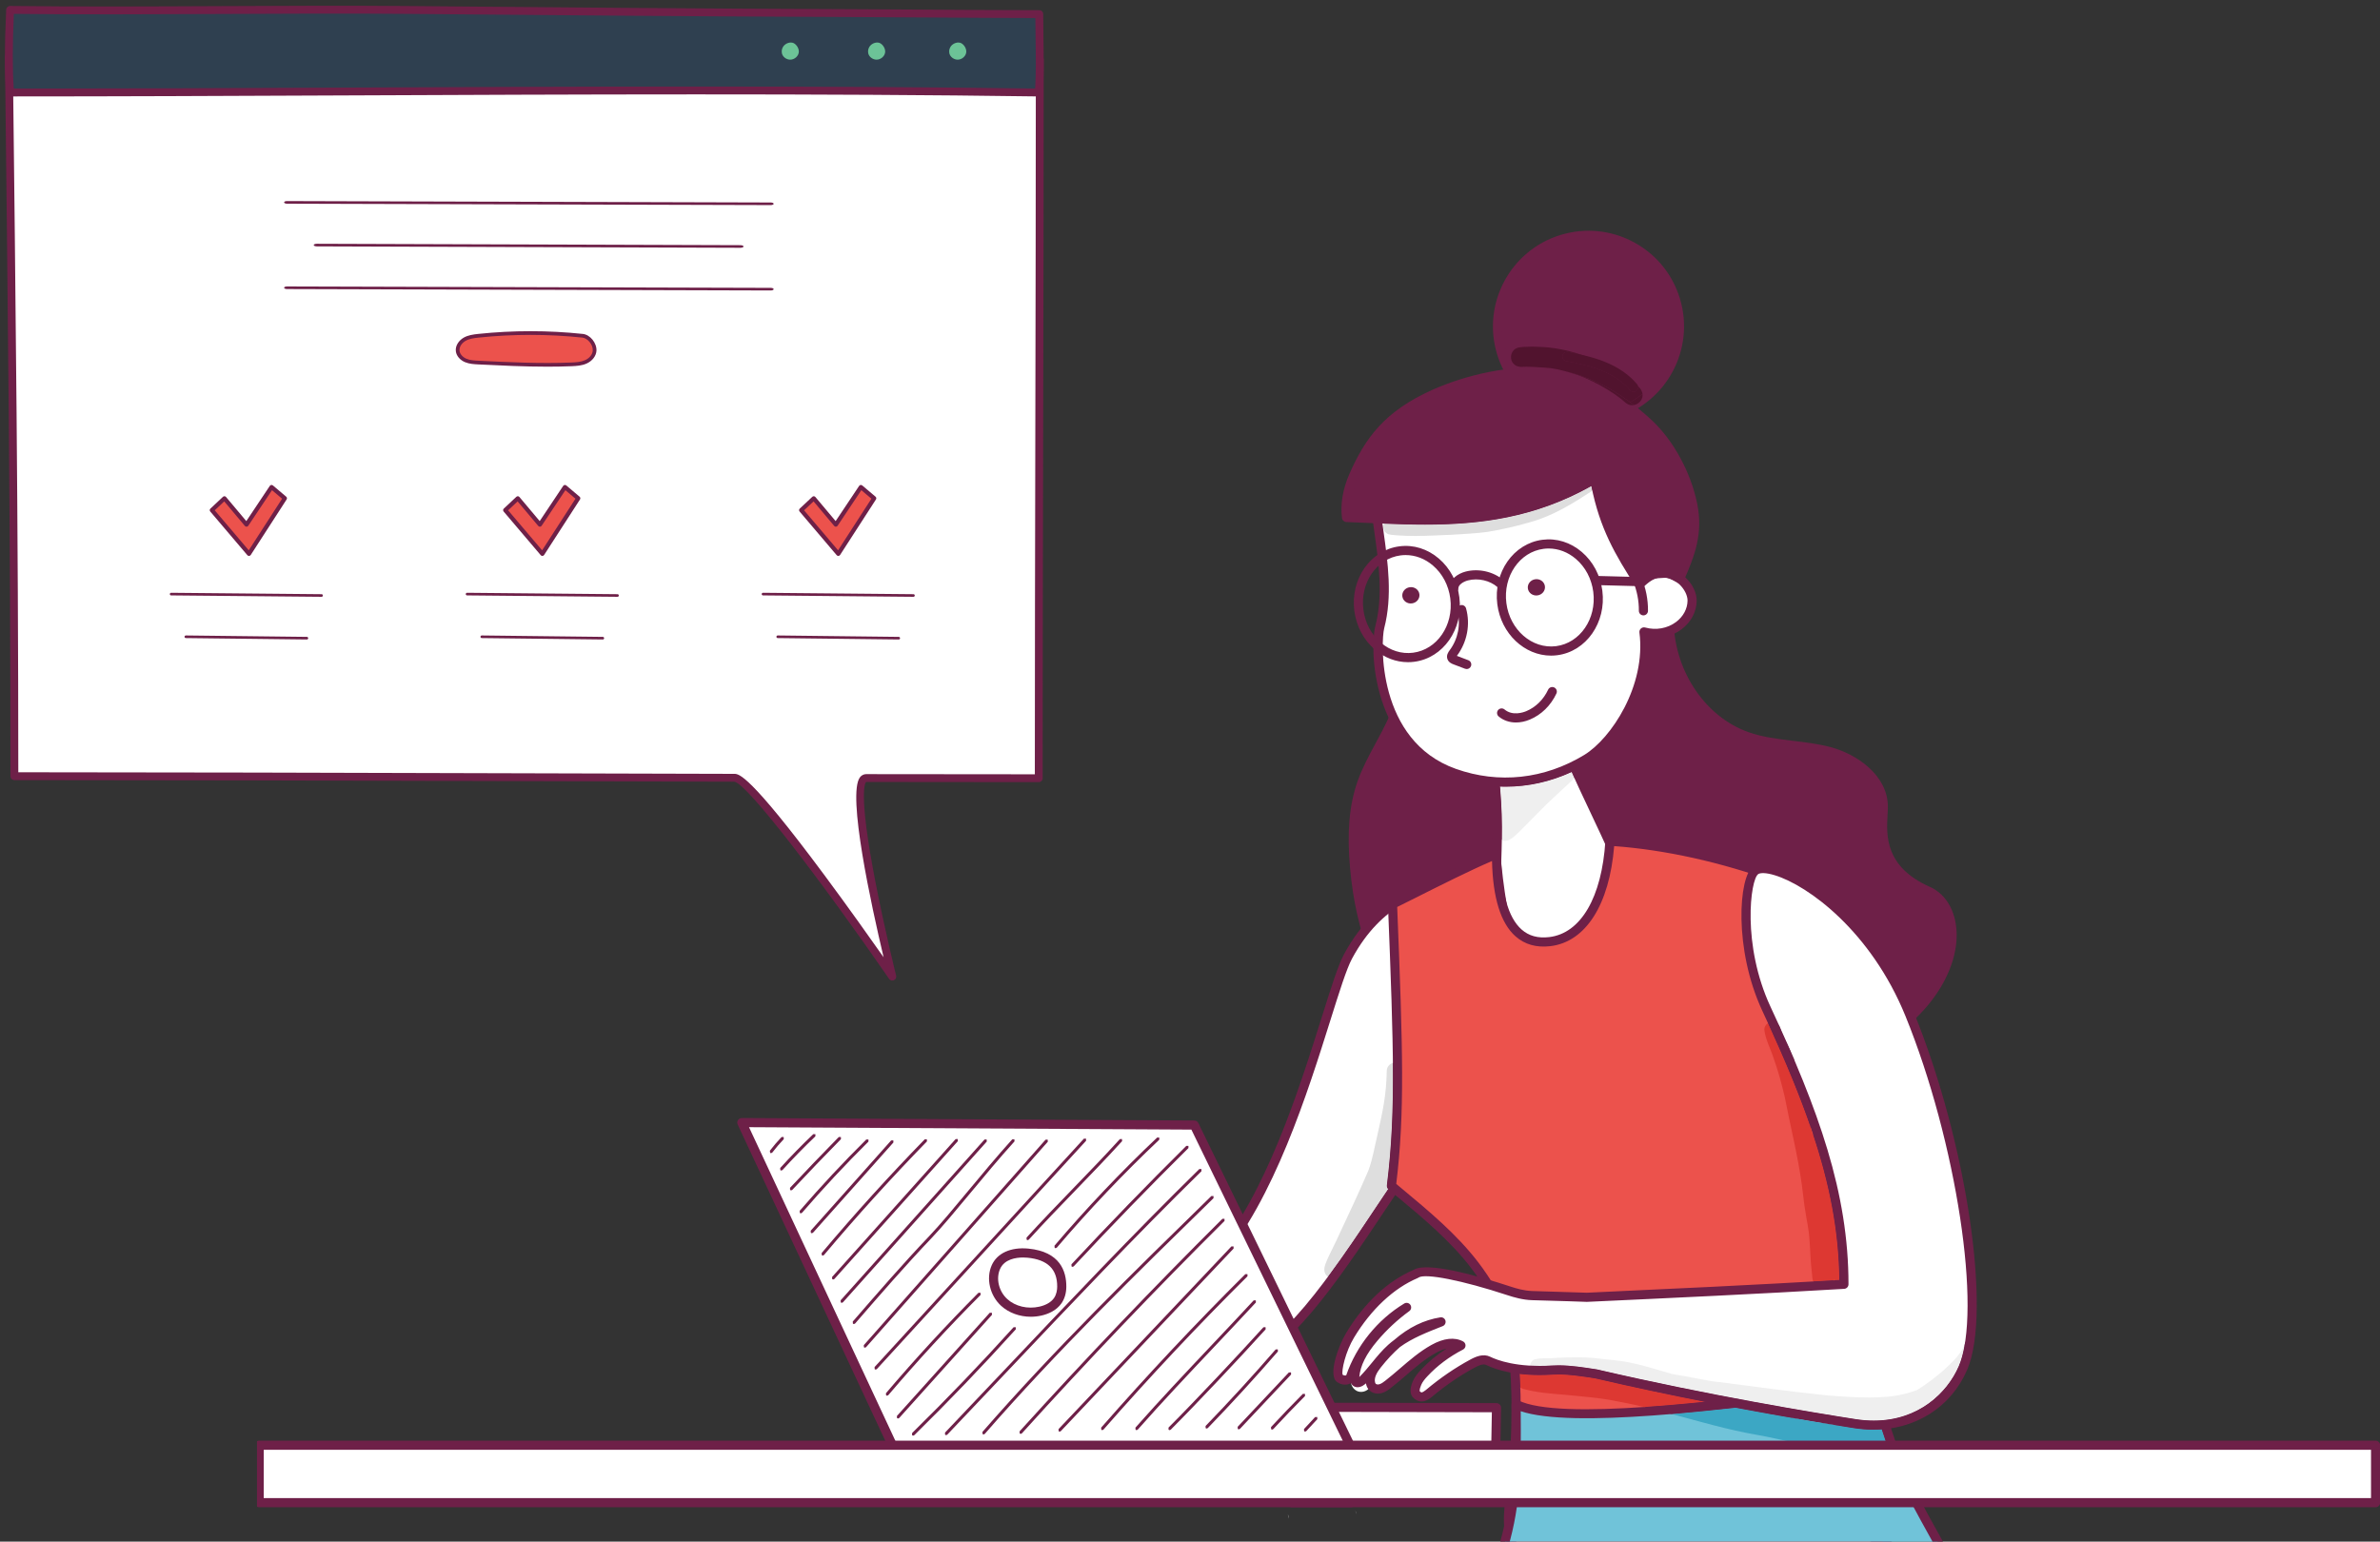 <svg width="602" height="390" viewBox="0 0 602 390" fill="none" xmlns="http://www.w3.org/2000/svg">
<rect x="0" y="0" width="602" height="390" fill="#333333" stroke="none"/>
<g clip-path="url(#clip0_137_72)">
<path d="M422.199 156.052C421.906 168.937 429.787 182.095 441.949 186.338C448.572 188.649 455.833 188.323 462.617 190.094C469.404 191.868 476.32 196.98 476.364 203.999C476.395 208.662 473.751 219.236 487.7 225.431C499.208 230.543 496.459 258.191 460.824 269.814C449.905 273.378 456.941 264.416 445.593 262.668C434.383 260.944 424.218 254.601 416.485 246.299C408.753 237.999 403.281 227.825 399.02 217.31C394.109 205.199 390.677 191.825 393.712 179.114C396.747 166.407 407.943 154.924 422.199 156.052Z" fill="#6E2048"/>
<path d="M420.272 157.13C407.187 157.13 397.477 168.317 394.834 179.384C392.32 189.916 393.989 201.828 400.09 216.875C404.98 228.941 410.621 238.309 417.331 245.512C425.491 254.272 435.59 259.96 445.769 261.526C451.757 262.45 453.199 265.32 454.253 267.418C455.236 269.38 455.687 270.277 460.464 268.717C483.374 261.242 492.088 247.206 492.588 237.456C492.853 232.276 490.802 228.074 487.233 226.488C474.298 220.744 474.843 211.115 475.134 205.942C475.176 205.197 475.214 204.553 475.209 204.006C475.169 197.52 468.502 192.826 462.326 191.212C459.396 190.449 456.288 190.073 453.283 189.711C449.396 189.244 445.377 188.76 441.569 187.43C429.686 183.284 421.192 170.664 421.04 157.142C420.781 157.135 420.526 157.13 420.272 157.13ZM456.76 271.785C454.133 271.785 453.14 270.355 452.187 268.457C451.224 266.537 450.229 264.552 445.417 263.812C434.728 262.165 424.153 256.227 415.64 247.088C408.736 239.676 402.947 230.078 397.949 217.742C391.658 202.23 389.956 189.869 392.588 178.846C395.576 166.334 406.994 153.691 422.291 154.898C422.901 154.948 423.369 155.464 423.354 156.078C423.059 169.041 431.038 181.308 442.33 185.248C445.9 186.493 449.621 186.941 453.558 187.416C456.64 187.787 459.828 188.172 462.911 188.976C469.913 190.806 477.47 196.287 477.522 203.992C477.524 204.612 477.484 205.322 477.442 206.071C477.144 211.331 476.695 219.278 488.17 224.376C492.635 226.359 495.21 231.417 494.896 237.574C494.358 248.056 485.205 263.077 461.18 270.914C459.321 271.522 457.887 271.785 456.76 271.785Z" fill="#6E2048"/>
<path d="M352.534 126.614C356.288 144.926 359.915 164.633 352.421 181.757C349.984 187.322 346.444 192.387 344.442 198.124C342.064 204.943 341.989 212.355 342.639 219.549C343.869 233.143 347.951 247.093 357.504 256.837C367.058 266.582 383.043 270.829 394.83 263.956C405.173 257.923 409.894 244.962 409.243 233.002C408.593 221.04 403.492 209.813 398.111 199.113C385.179 173.408 370.108 148.781 352.534 126.614Z" fill="#6E2048"/>
<path d="M354.626 131.169C358.288 149.895 360.234 166.785 353.478 182.22C352.438 184.599 351.189 186.906 349.982 189.136C348.35 192.15 346.663 195.265 345.534 198.504C343.564 204.154 343.01 210.807 343.792 219.443C345.231 235.347 350.121 247.654 358.33 256.027C368.241 266.14 383.683 269.119 394.247 262.957C403.356 257.646 408.788 245.911 408.091 233.063C407.441 221.125 402.295 210.001 397.078 199.634C384.24 174.108 369.969 151.097 354.626 131.169ZM381.815 268.45C372.941 268.45 363.553 264.658 356.68 257.648C348.088 248.885 342.977 236.101 341.491 219.652C340.676 210.676 341.268 203.715 343.353 197.743C344.545 194.325 346.275 191.128 347.949 188.034C349.135 185.847 350.36 183.585 351.362 181.292C358.417 165.174 355.553 147.099 351.402 126.846C351.294 126.32 351.56 125.792 352.046 125.566C352.529 125.338 353.107 125.477 353.438 125.895C370.023 146.812 385.399 171.272 399.142 198.594C404.468 209.179 409.722 220.554 410.396 232.939C411.143 246.642 405.26 259.21 395.412 264.954C391.364 267.315 386.667 268.45 381.815 268.45Z" fill="#6E2048"/>
<path d="M378.561 218.313C378.897 208.552 378.852 204.544 377.735 193.399C381.671 191.428 385.923 190.056 390.27 189.354C392.224 189.037 394.426 188.915 395.93 190.096C396.872 190.836 397.367 191.964 397.83 193.049C401.006 200.501 405.537 209.334 408.713 216.788C408.832 217.068 408.628 217.023 408.384 216.978C408.131 216.931 407.832 216.884 407.814 217.202C407.757 218.097 411.732 227.157 411.093 227.825C404.403 234.821 384.291 275.537 378.561 218.313Z" fill="white"/>
<path d="M379.718 218.275C381.958 240.546 386.275 246.249 389.505 247.107C394.675 248.479 401.494 238.92 406.004 232.591C407.548 230.425 408.898 228.529 409.985 227.32C409.816 226.279 408.675 223.223 408.037 221.519C406.91 218.498 406.626 217.674 406.661 217.129C406.687 216.718 406.865 216.358 407.163 216.112C405.677 212.708 403.926 209.005 402.227 205.413C400.327 201.398 398.365 197.25 396.766 193.503C396.383 192.601 395.947 191.579 395.217 191.006C394.019 190.066 392.043 190.237 390.456 190.493C386.465 191.139 382.603 192.347 378.965 194.085C379.998 204.56 380.052 208.603 379.718 218.275ZM390.533 249.552C389.991 249.552 389.451 249.484 388.911 249.343C383.101 247.798 379.34 237.684 377.413 218.428L377.408 218.273C377.746 208.425 377.685 204.483 376.587 193.515C376.54 193.038 376.791 192.582 377.218 192.366C381.275 190.334 385.604 188.936 390.087 188.212C392.139 187.879 394.74 187.691 396.642 189.185C397.839 190.127 398.423 191.497 398.893 192.594C400.473 196.301 402.426 200.431 404.316 204.422C406.213 208.437 408.178 212.585 409.774 216.332C410.072 217.035 409.774 217.523 409.631 217.7L409.225 218.033C409.476 218.771 409.865 219.809 410.201 220.709C412.471 226.784 412.697 227.82 411.927 228.623C410.91 229.688 409.509 231.656 407.884 233.933C403.128 240.607 396.754 249.552 390.533 249.552Z" fill="#6E2048"/>
<path d="M348.322 131.108C349.52 140.147 351.344 149.631 349.008 158.631C347.733 163.541 347.853 188.494 367.861 195.598C378.378 199.333 390.461 198.563 401.309 191.98C408.668 187.514 417.603 173.638 415.826 159.864C421.915 161.556 427.935 157.445 428.005 151.964C428.045 148.804 424.566 144.846 420.887 145.027C418.04 145.168 417.702 145.196 415.535 146.85C414.056 140.389 413.157 133.812 413.279 126.376C406.356 118.748 395.262 114.851 384.165 113.188C380.495 112.636 376.73 112.298 373.004 112.763C362.351 114.095 347.092 121.824 348.322 131.108Z" fill="white"/>
<path d="M376.69 113.7C375.521 113.7 374.333 113.761 373.148 113.909C365.973 114.807 355.952 118.868 351.506 124.631C349.876 126.743 349.191 128.871 349.466 130.957C349.611 132.052 349.766 133.154 349.921 134.26C351.06 142.386 352.236 150.792 350.125 158.922C349.261 162.249 348.172 187.378 368.248 194.508C379.096 198.363 390.625 197.113 400.71 190.991C407.52 186.859 416.413 173.448 414.678 160.012C414.629 159.627 414.776 159.244 415.068 158.991C415.361 158.735 415.76 158.645 416.133 158.749C418.854 159.505 421.774 158.981 423.948 157.348C425.765 155.984 426.824 154.017 426.85 151.948C426.866 150.67 426.08 149.075 424.845 147.884C423.659 146.739 422.23 146.124 420.943 146.18C418.185 146.317 418.133 146.319 416.237 147.771C415.922 148.008 415.511 148.071 415.143 147.938C414.772 147.804 414.497 147.491 414.408 147.108C412.776 139.978 412.044 133.518 412.117 126.823C404.663 118.875 392.74 115.643 383.993 114.33C381.901 114.017 379.354 113.7 376.69 113.7ZM380.829 199.019C376.357 199.021 371.863 198.248 367.476 196.688C347.191 189.486 346.31 164.427 347.89 158.342C349.883 150.656 348.74 142.485 347.632 134.58C347.477 133.469 347.322 132.362 347.177 131.261C346.815 128.542 347.658 125.836 349.677 123.219C354.503 116.961 365.225 112.57 372.861 111.616C377.03 111.095 381.183 111.572 384.336 112.044C393.576 113.43 406.245 116.907 414.133 125.601C414.33 125.817 414.436 126.102 414.434 126.398C414.333 132.534 414.924 138.456 416.288 144.9C417.64 144.057 418.521 143.986 420.831 143.873C422.765 143.777 424.808 144.635 426.451 146.22C428.172 147.881 429.186 150.035 429.16 151.978C429.125 154.769 427.73 157.4 425.336 159.197C423.021 160.936 420.049 161.68 417.131 161.305C418.171 175.318 409.159 188.567 401.91 192.967C395.294 196.984 388.087 199.019 380.829 199.019Z" fill="#6E2048"/>
<path d="M391.717 138.761C391.287 138.761 390.857 138.79 390.428 138.846C384.366 139.628 380.148 145.788 381.024 152.575C381.899 159.362 387.536 164.243 393.604 163.466C399.663 162.681 403.882 156.521 403.006 149.735C402.579 146.424 401.02 143.467 398.618 141.409C396.6 139.678 394.189 138.761 391.717 138.761ZM392.325 165.859C385.625 165.859 379.697 160.344 378.732 152.871C377.692 144.82 382.808 137.498 390.132 136.553C393.705 136.09 397.25 137.192 400.121 139.652C402.959 142.086 404.797 145.56 405.297 149.439C406.337 157.489 401.224 164.812 393.9 165.756C393.372 165.827 392.846 165.859 392.325 165.859Z" fill="#6E2048"/>
<path d="M355.55 140.42C355.121 140.42 354.691 140.448 354.262 140.502C348.2 141.287 343.982 147.447 344.857 154.233C345.285 157.543 346.843 160.501 349.245 162.559C351.614 164.589 354.522 165.5 357.438 165.124C363.497 164.34 367.715 158.18 366.84 151.393C366.412 148.083 364.856 145.128 362.452 143.068C360.433 141.336 358.022 140.42 355.55 140.42ZM356.14 167.518C353.121 167.518 350.186 166.409 347.742 164.316C344.904 161.882 343.066 158.408 342.566 154.529C341.529 146.479 346.641 139.156 353.966 138.212C357.534 137.744 361.083 138.851 363.955 141.313C366.793 143.744 368.631 147.219 369.131 151.097C370.171 159.148 365.058 166.47 357.734 167.415C357.201 167.485 356.668 167.518 356.14 167.518Z" fill="#6E2048"/>
<path d="M423.817 75.876C420.119 63.705 407.267 56.838 395.104 60.535C382.944 64.233 376.08 77.095 379.775 89.266C383.472 101.435 396.325 108.304 408.487 104.606C420.648 100.909 427.512 88.045 423.817 75.876Z" fill="#6E2048"/>
<path d="M401.823 60.686C399.689 60.686 397.541 61.003 395.44 61.639C383.909 65.147 377.378 77.388 380.88 88.93C382.578 94.519 386.35 99.116 391.501 101.867C396.651 104.621 402.565 105.198 408.152 103.5C419.683 99.993 426.214 87.751 422.711 76.212C421.014 70.62 417.242 66.025 412.091 63.275C408.877 61.557 405.365 60.686 401.823 60.686ZM401.764 106.768C397.846 106.768 393.966 105.805 390.411 103.906C384.716 100.864 380.547 95.783 378.669 89.602C374.796 76.841 382.017 63.305 394.768 59.429C400.947 57.55 407.485 58.191 413.18 61.235C418.875 64.278 423.045 69.357 424.92 75.537C428.796 88.298 421.575 101.834 408.823 105.713C406.499 106.418 404.126 106.768 401.764 106.768Z" fill="#6E2048"/>
<path d="M414.727 147.787C408.873 138.714 405.288 132.181 403.358 121.14C381.77 133.906 361.267 131.711 340.587 130.908C340.148 127.391 340.883 123.776 342.343 120.445C345.921 112.279 350.383 105.208 362.863 99.64C371.61 95.738 383.383 93.149 392.855 94.519C402.264 95.881 410.359 100.972 416.948 107.085C422.19 111.948 426.625 119.918 428.188 127.795C429.528 134.54 427.878 139.516 424.862 146.385C423.162 145.468 421.566 144.543 419.598 144.921C417.631 145.299 416.366 146.295 414.727 147.787Z" fill="#6E2048"/>
<path d="M403.358 119.984L403.842 120.09C404.187 120.25 404.431 120.567 404.497 120.94C406.377 131.702 410.025 138.296 414.971 146.032C416.253 144.956 417.547 144.136 419.38 143.786C421.279 143.42 422.836 144.026 424.298 144.775C427.11 138.2 428.211 133.84 427.056 128.021C425.58 120.586 421.303 112.702 416.162 107.933C408.642 100.958 400.745 96.83 392.688 95.663C382.629 94.211 370.929 97.31 363.335 100.697C350.627 106.363 346.519 113.789 343.399 120.907C342.078 123.926 341.477 126.978 341.646 129.794C343.069 129.851 344.493 129.917 345.916 129.978C365.149 130.84 383.317 131.65 402.771 120.146L403.358 119.984ZM414.727 148.943L414.577 148.933C414.239 148.891 413.941 148.701 413.755 148.414C408.548 140.345 404.647 133.699 402.522 122.958C382.981 133.948 364.095 133.104 345.813 132.287C344.057 132.209 342.301 132.132 340.543 132.064C339.977 132.043 339.512 131.613 339.442 131.051C339.003 127.558 339.641 123.731 341.284 119.979C345.313 110.787 350.247 104.003 362.393 98.585C370.281 95.066 382.472 91.85 393.019 93.377C401.548 94.61 409.863 98.938 417.732 106.237C423.291 111.393 427.733 119.568 429.322 127.57C430.782 134.93 428.74 140.427 425.918 146.85C425.786 147.146 425.54 147.374 425.235 147.479C424.93 147.58 424.596 147.554 424.312 147.402L424.103 147.289C422.598 146.474 421.298 145.774 419.817 146.056C418.223 146.363 417.197 147.101 415.504 148.642C415.291 148.837 415.011 148.943 414.727 148.943Z" fill="#6E2048"/>
<path d="M383.456 182.776C381.812 182.776 380.289 182.264 379.082 181.259C378.591 180.85 378.526 180.119 378.934 179.631C379.343 179.14 380.07 179.074 380.561 179.483C382.58 181.167 385.282 180.234 386.061 179.908C388.453 178.909 390.416 176.978 391.59 174.469C391.86 173.891 392.548 173.64 393.125 173.913C393.703 174.183 393.954 174.871 393.681 175.449C392.264 178.479 389.874 180.822 386.951 182.041C385.773 182.534 384.585 182.776 383.456 182.776Z" fill="#6E2048"/>
<path d="M390.773 148.302C390.627 147.169 389.543 146.378 388.353 146.533C387.16 146.685 386.312 147.728 386.458 148.858C386.604 149.991 387.688 150.782 388.881 150.627C390.071 150.475 390.921 149.432 390.773 148.302Z" fill="#6E2048"/>
<path d="M359.025 150.322C358.879 149.19 357.795 148.398 356.602 148.553C355.412 148.706 354.562 149.749 354.71 150.879C354.856 152.009 355.94 152.803 357.13 152.648C358.323 152.495 359.17 151.452 359.025 150.322Z" fill="#6E2048"/>
<path d="M370.993 169.259L370.582 169.184L367.643 168.066C367.258 167.92 366.452 167.615 366.131 166.778C365.741 165.763 366.382 164.904 366.689 164.49C368.828 161.615 369.544 157.889 368.598 154.527C368.427 153.912 368.783 153.273 369.399 153.101C370.014 152.93 370.65 153.287 370.824 153.9C371.96 157.95 371.108 162.423 368.542 165.871L368.504 165.921L371.403 167.023C372 167.25 372.298 167.918 372.072 168.514C371.896 168.975 371.457 169.259 370.993 169.259Z" fill="#6E2048"/>
<path d="M367.722 150.033C367.093 150.033 366.579 149.528 366.567 148.896C366.53 146.666 368.638 145.128 370.744 144.59C374.049 143.746 377.805 144.611 380.31 146.798C380.791 147.216 380.843 147.947 380.423 148.428C380.005 148.91 379.275 148.962 378.793 148.541C376.843 146.84 373.906 146.171 371.314 146.829C370.122 147.134 368.861 147.949 368.877 148.858C368.889 149.497 368.38 150.021 367.744 150.033H367.722Z" fill="#6E2048"/>
<path d="M413.748 148.269H413.718L403.647 148.008C403.008 147.992 402.506 147.461 402.522 146.822C402.539 146.185 403.105 145.661 403.708 145.696L413.777 145.96C414.415 145.974 414.92 146.505 414.903 147.144C414.887 147.771 414.373 148.269 413.748 148.269Z" fill="#6E2048"/>
<path d="M413.192 99.086C412.861 99.086 412.535 98.945 412.305 98.672C410.572 96.6 408.135 94.921 405.062 93.678C402.201 92.52 399.095 91.867 396.168 91.329C395.538 91.213 395.123 90.612 395.238 89.985C395.353 89.358 395.956 88.939 396.581 89.055C399.63 89.614 402.875 90.3 405.929 91.533C409.356 92.921 412.098 94.824 414.077 97.188C414.485 97.678 414.422 98.407 413.931 98.818C413.715 98.999 413.453 99.086 413.192 99.086Z" fill="#51132E"/>
<path d="M415.69 155.678H415.678C415.039 155.671 414.528 155.147 414.535 154.511C414.563 151.962 414.051 149.375 413.058 147.031C412.809 146.441 413.084 145.765 413.671 145.516C414.258 145.267 414.936 145.539 415.185 146.129C416.302 148.765 416.875 151.671 416.845 154.534C416.838 155.168 416.323 155.678 415.69 155.678Z" fill="#6E2048"/>
<path d="M412.328 101.741C406.992 97.803 401.483 95.177 395.867 93.906C393.055 93.126 391.874 93.051 388.71 92.877C387.872 92.816 387.031 92.778 386.188 92.778C385.97 92.778 385.749 92.781 385.531 92.785C385.327 92.804 385.118 92.818 384.909 92.818C384.202 92.818 383.498 92.675 382.972 92.153C381.784 91.101 381.986 89.062 383.331 88.23C383.96 87.817 384.726 87.836 385.447 87.758C386.123 87.716 386.799 87.692 387.477 87.692C387.963 87.692 388.451 87.704 388.937 87.732C392.703 87.81 396.405 88.536 399.959 89.734C398.82 89.478 397.689 89.257 396.581 89.055C396.51 89.043 396.44 89.036 396.372 89.036C395.827 89.036 395.339 89.428 395.238 89.985C395.123 90.612 395.539 91.214 396.168 91.329C399.095 91.867 402.201 92.52 405.062 93.678C408.135 94.921 410.572 96.6 412.305 98.672C412.535 98.945 412.861 99.086 413.192 99.086C413.453 99.086 413.716 98.999 413.932 98.818C414.267 98.536 414.403 98.106 414.324 97.707C414.694 98.034 415.019 98.4 415.211 98.856C415.342 99.124 415.422 99.389 415.457 99.647C414.488 100.427 413.441 101.13 412.328 101.741Z" fill="#51132E"/>
<path d="M413.298 102.474C412.976 102.224 412.652 101.98 412.328 101.741C413.441 101.13 414.488 100.427 415.457 99.647C415.65 101.031 414.575 102.227 413.298 102.474Z" fill="#51132E"/>
<path d="M412.816 102.52C412.229 102.52 411.631 102.314 411.112 101.83C408.004 98.98 401.736 95.531 397.492 94.376C396.888 94.195 396.353 94.04 395.867 93.906C401.482 95.177 406.992 97.803 412.328 101.74C412.652 101.98 412.976 102.224 413.298 102.473C413.14 102.506 412.978 102.52 412.816 102.52Z" fill="#51132E"/>
<path d="M413.192 99.086C412.861 99.086 412.535 98.945 412.305 98.672C410.572 96.6 408.135 94.921 405.062 93.678C402.201 92.52 399.095 91.867 396.168 91.329C395.538 91.213 395.123 90.612 395.238 89.985C395.339 89.428 395.827 89.036 396.372 89.036C396.44 89.036 396.51 89.043 396.581 89.055C397.689 89.257 398.82 89.477 399.959 89.733C402.877 90.718 405.692 92.019 408.361 93.546C409.912 94.462 411.359 95.548 412.84 96.574C413.309 96.948 413.856 97.296 414.323 97.707C414.403 98.106 414.267 98.536 413.931 98.818C413.715 98.999 413.453 99.086 413.192 99.086Z" fill="#51132E"/>
<path d="M357.966 135.583C356.663 135.583 355.363 135.55 354.06 135.473C353.339 135.447 352.621 135.365 351.905 135.29C351.484 135.224 351.031 135.172 350.708 134.878C349.912 134.39 349.693 133.29 350.085 132.473C353.522 132.614 356.978 132.722 360.457 132.722C374.138 132.722 388.153 131.04 402.522 122.959C402.602 123.36 402.684 123.757 402.769 124.147C397.82 127.382 392.735 130.554 386.979 132.113C383.446 133.164 379.833 133.96 376.197 134.566C373.284 134.947 370.345 135.09 367.413 135.271C364.264 135.4 361.116 135.583 357.966 135.583Z" fill="#DEDEDE"/>
<path d="M360.457 132.722C356.978 132.722 353.522 132.614 350.085 132.473C350.095 132.454 350.104 132.433 350.116 132.414C350.444 131.775 351.144 131.397 351.846 131.397C351.902 131.397 351.956 131.399 352.01 131.404C352.015 131.404 352.02 131.404 352.022 131.404C352.311 131.404 353.639 131.486 353.945 131.526C355.999 131.66 358.053 131.885 360.114 131.885C360.177 131.885 360.238 131.883 360.302 131.883C364.368 131.775 368.445 131.925 372.488 131.373C377.389 130.972 381.695 130.06 387.273 128.528C392.193 127.06 395.806 125.063 400.6 121.899C401.332 121.481 402.053 120.731 402.924 120.731C403.029 120.731 403.137 120.741 403.248 120.764C404.513 121.027 404.835 122.869 403.708 123.529C403.396 123.736 403.081 123.94 402.769 124.147C402.684 123.757 402.602 123.36 402.522 122.958C388.153 131.04 374.138 132.722 360.457 132.722Z" fill="#6E2048"/>
<path d="M380.69 212.733C380.392 212.733 380.12 212.66 379.876 212.536C379.956 207.833 379.845 204.21 379.416 198.995C379.885 199.011 380.357 199.018 380.829 199.018C386.519 199.018 392.177 197.769 397.543 195.293C397.773 195.814 398.011 196.343 398.25 196.876C395.191 199.768 392.017 202.547 389.078 205.563C387.491 207.208 385.878 208.831 384.256 210.445C383.531 211.086 382.859 211.859 382.003 212.322L382.028 212.31L381.981 212.334L381.88 212.385L381.681 212.486L381.383 212.616L381.341 212.634L381.352 212.625L380.801 212.728C380.763 212.731 380.725 212.733 380.69 212.733Z" fill="#EFEFEF"/>
<path d="M379.876 212.536C379.566 212.376 379.305 212.127 379.115 211.834L378.718 211.472C378.702 211.098 378.683 210.725 378.671 210.356C378.65 209.571 378.639 208.784 378.627 208C378.7 206.503 378.69 205.007 378.517 203.52C378.477 202.106 378.434 200.689 378.397 199.275L378.258 198.934C378.646 198.96 379.028 198.981 379.416 198.995C379.845 204.211 379.956 207.833 379.876 212.536ZM398.25 196.876C398.011 196.343 397.773 195.815 397.543 195.293C397.888 195.136 398.231 194.971 398.572 194.802C398.806 195.138 399.053 195.467 399.278 195.81L399.05 196.113C398.785 196.369 398.518 196.623 398.25 196.876Z" fill="#6E2048"/>
<path d="M380.829 199.019C380.357 199.019 379.885 199.012 379.415 198.995C379.028 198.981 378.645 198.96 378.258 198.934L378.239 198.889L378.26 198.563C378.282 198.229 378.096 198.032 377.857 197.964C378.171 197.553 378.631 197.426 379.141 197.426C379.786 197.426 380.514 197.628 381.131 197.713C381.69 197.788 382.319 197.87 383.24 197.87C383.596 197.87 383.998 197.858 384.453 197.828C385.784 197.785 389.752 196.773 390.965 196.674C390.975 196.674 390.984 196.674 390.994 196.674C391.416 196.674 391.749 196.836 391.984 197.081C392.576 196.58 393.167 196.082 393.752 195.577C394.137 195.251 394.517 194.922 394.895 194.59C395.949 194.278 396.982 193.916 397.999 193.51L398.109 193.888L398.28 194.358L398.48 194.668C398.51 194.713 398.541 194.757 398.571 194.802C398.231 194.971 397.888 195.135 397.543 195.293C392.177 197.769 386.519 199.019 380.829 199.019Z" fill="#6E2048"/>
<path d="M364.628 224.219C359.889 224.479 348.541 227.832 340.951 242C336.038 251.169 326.713 296.595 307.712 318.542C305.384 321.231 303.149 313.239 300.632 305.245C298.301 297.836 295.728 290.424 292.622 291.528C286.286 293.783 278.988 297.554 278.511 304.268C278.143 309.497 282.448 314.055 287.263 316.124C297.609 320.571 301.482 342.125 312.633 343.699C320.624 344.827 331.575 331.349 341 317.874C350.393 304.449 358.269 291.021 360.189 292.038C363.734 293.915 367.415 229.711 364.628 224.219Z" fill="white"/>
<path d="M293.237 292.573L293.01 292.618C284.371 295.691 280.007 299.527 279.664 304.35C279.321 309.184 283.598 313.291 287.718 315.062C292.873 317.277 296.43 323.289 299.872 329.103C303.731 335.627 307.377 341.789 312.792 342.553C322.384 343.91 337.667 320.989 347.773 305.823C354.973 295.023 357.884 290.821 359.971 290.821H359.999C361.098 288.535 362.725 276.897 363.772 258.444C364.664 242.669 364.671 229.121 363.83 225.456C360.509 225.884 349.571 228.353 341.968 242.544C340.592 245.112 338.798 250.825 336.524 258.054C330.829 276.171 322.222 303.546 308.586 319.3C307.724 320.296 306.818 320.284 306.355 320.186C304.036 319.704 302.613 315.466 300.095 307.392C298.303 301.655 295.853 293.799 293.599 292.672L293.237 292.573ZM313.567 344.918C313.198 344.918 312.832 344.895 312.471 344.843C305.954 343.924 301.851 336.987 297.883 330.28C294.632 324.788 291.27 319.105 286.807 317.186C281.798 315.034 276.936 310.178 277.361 304.185C277.774 298.348 282.638 293.851 292.235 290.44C293.026 290.158 293.855 290.215 294.629 290.605C297.545 292.061 299.559 297.922 302.299 306.701C303.599 310.866 305.546 317.108 306.752 317.879L306.839 317.785C320.164 302.395 328.683 275.295 334.322 257.361C336.629 250.015 338.453 244.212 339.932 241.452C349.071 224.392 363.006 223.149 364.565 223.065C365.016 223.048 365.45 223.286 365.657 223.694C367.767 227.85 366.241 255.7 366.06 258.86C365.643 266.159 364.077 290.168 361.45 292.756C361.02 293.177 360.469 293.325 359.95 293.182C358.431 293.999 353.797 300.95 349.696 307.105C339.005 323.146 324.495 344.918 313.567 344.918Z" fill="#6E2048"/>
<path d="M416.842 394.003C436.019 399.169 456.877 397.858 475.256 390.333C476.404 389.863 477.578 389.344 478.423 388.435C480.648 386.039 479.688 382.226 478.747 379.092C471.413 354.661 473.892 328.521 471.986 303.084C469.88 275.004 462.288 247.346 449.762 222.13C436.705 217.359 422.049 213.767 407.222 212.815C406.314 227.181 400.954 237.144 392.015 238.213C387.151 238.793 378.528 237.423 378.528 216.102C371.34 218.968 357.25 226.302 352.226 228.738C353.703 265.87 354.212 281.708 351.947 299.997C359.238 306.081 367.18 312.445 372.95 319.989C378.721 327.534 382.963 336.546 383.068 345.005C383.848 355.579 383.566 366.23 382.228 376.745C381.545 382.132 380.683 388.024 383.547 392.635C385.216 395.325 387.953 397.176 390.789 398.584C401.785 404.036 414.631 403.757 416.842 394.003Z" fill="#EC524C"/>
<path d="M353.17 299.513L354.459 300.587C361.353 306.319 368.483 312.248 373.866 319.286C380.446 327.887 384.122 337.016 384.223 344.991C385.003 355.558 384.719 366.313 383.373 376.894L383.312 377.382C382.653 382.555 381.967 387.902 384.528 392.025C385.831 394.127 388.047 395.934 391.301 397.548C398.52 401.126 406.236 401.985 410.959 399.737C413.488 398.534 415.089 396.521 415.715 393.747C415.786 393.441 415.978 393.176 416.246 393.014C416.516 392.849 416.84 392.802 417.143 392.887C436.134 398.001 456.619 396.716 474.819 389.262C475.89 388.825 476.906 388.372 477.578 387.648C479.343 385.748 478.536 382.405 477.641 379.424C472.526 362.39 472.139 344.303 471.761 326.811C471.594 319.037 471.42 310.998 470.836 303.171C468.765 275.57 461.192 247.878 448.933 223.058C435.273 218.108 421.258 215.003 408.29 214.047C407.088 228.858 401.1 238.29 392.151 239.359C388.634 239.78 385.665 238.941 383.324 236.862C379.599 233.554 377.608 227.153 377.392 217.824C372.014 220.112 364.074 224.104 358.13 227.089C356.273 228.022 354.649 228.84 353.409 229.448C354.851 265.701 355.344 281.506 353.17 299.513ZM404.621 403.301C400.21 403.301 395.174 402.049 390.275 399.617C386.625 397.809 384.101 395.725 382.566 393.244C379.573 388.423 380.34 382.402 381.021 377.089L381.082 376.6C382.408 366.174 382.688 355.572 381.916 345.09C381.819 337.54 378.31 328.899 372.032 320.694C366.807 313.86 359.778 308.015 352.982 302.365L351.207 300.885C350.905 300.634 350.752 300.246 350.801 299.856C353.055 281.64 352.548 265.865 351.071 228.786C351.052 228.325 351.308 227.9 351.721 227.7C353.008 227.075 354.888 226.131 357.093 225.024C363.684 221.712 372.711 217.178 378.101 215.029C378.455 214.888 378.859 214.932 379.176 215.146C379.493 215.362 379.683 215.719 379.683 216.105C379.683 225.68 381.425 232.084 384.857 235.133C386.707 236.775 389.005 237.407 391.879 237.064C399.862 236.11 405.166 227.017 406.069 212.74C406.088 212.435 406.229 212.148 406.459 211.946C406.689 211.744 406.987 211.641 407.295 211.66C420.934 212.536 435.754 215.783 450.159 221.045C450.438 221.146 450.666 221.35 450.797 221.616C463.309 246.806 471.035 274.947 473.139 302.999C473.73 310.886 473.904 318.957 474.071 326.762C474.444 344.099 474.829 362.025 479.853 378.759C480.932 382.356 481.867 386.424 479.268 389.222C478.28 390.289 476.96 390.885 475.695 391.402C457.38 398.901 436.813 400.313 417.65 395.41C416.697 398.292 414.746 400.498 411.952 401.826C409.872 402.815 407.365 403.301 404.621 403.301Z" fill="#6E2048"/>
<path d="M355.6 323.299C348.066 328.039 342.231 335.39 339.209 343.765C338.801 344.899 338.439 346.133 338.763 347.296C339.087 348.456 340.369 349.424 341.737 348.95C341.47 350.237 342.32 351.658 343.578 352.032C344.839 352.405 346.325 351.675 346.799 350.448C347.149 351.212 348.135 351.503 348.952 351.322C349.771 351.144 350.459 350.608 351.116 350.089C352.83 348.733 354.543 347.378 356.257 346.022C358.471 344.275 360.703 342.51 363.234 341.265C364.614 340.586 366.084 340.06 367.328 339.153C369.884 337.288 371.15 333.764 370.237 330.734C369.42 328.023 367.15 326.026 364.861 324.363C363.67 323.501 362.384 322.66 360.924 322.483C358.783 322.23 356.701 323.451 355.6 323.299Z" fill="white"/>
<path d="M473.873 350.81C474.453 351.318 477.719 366.799 484.738 380.145C491.755 393.495 504.995 414.276 505.615 428.592C507.115 463.379 475.829 471.954 456.272 471.649C443.539 471.449 431.308 472.659 419.197 473.869C401.072 475.677 383.211 477.488 364.337 474.576C373.309 447.327 324.321 397.39 278.856 414.894C295.014 388.421 337.214 398.36 380.319 391.261C383.782 379.485 383.566 369.291 383.488 355.281C397.189 362.157 459.138 352.006 473.873 350.81Z" fill="#70C3D9"/>
<path d="M365.819 473.629C383.951 476.228 400.884 474.536 418.784 472.748C430.878 471.541 443.384 470.291 456.29 470.493C462.15 470.608 482.257 469.88 494.814 456.961C501.718 449.857 504.964 440.331 504.46 428.644C503.969 417.293 495.241 401.574 488.226 388.945C486.59 385.994 485.043 383.208 483.714 380.683C478.531 370.825 475.36 359.772 473.836 354.461C473.566 353.521 473.308 352.617 473.125 352.034C469.901 352.33 464.939 352.955 458.791 353.726C435.667 356.632 397.67 361.403 384.653 357.005C384.735 370.435 384.794 380.14 381.427 391.588C381.303 392.013 380.944 392.33 380.507 392.401C366.99 394.628 353.804 395.177 341.052 395.708C315.539 396.772 293.305 397.698 281.802 412.641C307.306 404.612 332.27 416.738 347.515 431.266C361.926 444.997 368.981 461.441 365.819 473.629ZM385.514 477.253C378.488 477.253 371.373 476.831 364.161 475.718C363.825 475.666 363.53 475.471 363.351 475.182C363.175 474.891 363.133 474.538 363.241 474.214C366.955 462.935 359.994 446.35 345.921 432.941C330.519 418.263 304.921 406.101 279.272 415.975C278.809 416.151 278.286 416.015 277.969 415.634C277.652 415.254 277.612 414.716 277.87 414.293C289.31 395.551 313.243 394.552 340.956 393.399C353.412 392.88 366.283 392.344 379.413 390.237C382.479 379.409 382.423 369.975 382.343 357.017L382.333 355.288C382.331 354.886 382.538 354.51 382.878 354.299C383.221 354.087 383.646 354.066 384.005 354.247C394.43 359.479 434.54 354.442 458.504 351.433C465.244 350.587 470.568 349.918 473.78 349.657C474.094 349.636 474.402 349.734 474.636 349.941C475.033 350.291 475.146 350.65 476.057 353.822C477.559 359.061 480.686 369.959 485.759 379.607C487.074 382.109 488.616 384.883 490.248 387.822C497.379 400.665 506.255 416.649 506.767 428.543C507.302 440.893 503.835 450.994 496.469 458.573C483.266 472.156 462.354 472.884 456.253 472.804C443.485 472.605 431.043 473.848 419.014 475.048C408.081 476.14 396.919 477.253 385.514 477.253Z" fill="#6E2048"/>
<path d="M364.502 334.406C357.384 335.524 352.074 340.509 348.339 345.236C347.374 346.455 346.498 347.897 346.602 349.448C346.639 349.979 346.803 350.524 347.184 350.897C347.703 351.41 348.527 351.496 349.226 351.297C349.926 351.095 350.529 350.653 351.102 350.207C354.945 347.219 358.365 343.634 362.614 341.261C364.736 340.075 367.398 339.227 369.539 340.378C366.044 342.184 362.832 344.545 360.17 347.418C359.478 348.165 358.813 348.962 358.419 349.899C358.025 350.836 357.595 352.201 358.37 352.859C359.621 353.916 360.494 353.211 361.386 352.542C364.926 349.572 368.598 347.038 372.504 344.933C373.716 344.28 375.181 343.662 376.418 344.268C377.488 344.792 382.655 347.23 392.623 346.603C396.027 346.389 399.386 346.894 403.75 347.573C426.507 352.871 451.14 357.353 469.181 360.16C482.656 362.256 492.551 355.3 496.527 346.049C502.434 332.313 496.593 289.886 483.029 256.577C471.728 228.826 448.468 217.232 444.083 220.171C441.412 221.959 439.344 239.181 446.783 255.165C458.232 279.773 466.404 300.967 466.404 324.901C444.844 326.186 423.113 327.189 401.381 328.192C399.454 328.098 389.897 327.835 387.538 327.762C385.54 327.701 383.58 327.192 381.681 326.567C375.061 324.389 360.919 320.243 358.107 322.275C351.407 325.115 345.7 330.847 341.519 337.754C339.172 341.632 337.592 347.787 338.848 348.668C339.648 349.229 340.775 349.37 341.5 348.607C343.965 341.223 349.125 334.775 355.785 330.753C352.726 332.98 349.937 335.576 347.498 338.465C345.026 341.395 342.838 344.836 342.648 348.666C342.634 348.964 342.639 349.288 342.822 349.523C343.27 350.103 344.188 349.629 344.709 349.114C347.273 346.584 349.226 343.472 351.909 341.068C355.255 338.075 359.522 336.365 364.502 334.406Z" fill="white"/>
<path d="M394.229 345.398C397.29 345.398 400.405 345.882 403.926 346.429L404.011 346.448C432.097 352.986 459.068 357.416 469.359 359.016C483.426 361.21 492.217 353.152 495.466 345.59C501.422 331.737 494.858 288.69 481.958 257.014C473.266 235.664 457.422 224.026 448.896 221.416C446.569 220.704 445.217 220.801 444.727 221.132C442.733 222.466 440.569 239.073 447.83 254.678C460.009 280.853 467.559 301.731 467.559 324.901C467.559 325.512 467.082 326.019 466.472 326.054C444.849 327.344 422.779 328.361 401.436 329.346H401.325C399.912 329.277 394.287 329.115 390.564 329.007L387.503 328.918C385.179 328.845 382.977 328.211 381.319 327.664C369.896 323.905 360.417 322.033 358.783 323.212L358.555 323.339C352.517 325.899 346.818 331.23 342.508 338.352C340.322 341.961 339.263 346.758 339.611 347.784C339.85 347.925 340.228 348.062 340.514 347.921C343.094 340.45 348.428 333.844 355.189 329.764C355.72 329.442 356.407 329.597 356.748 330.114C357.09 330.628 356.966 331.324 356.466 331.688C353.48 333.861 350.761 336.391 348.381 339.21C345.526 342.59 344.071 345.51 343.827 348.358L343.9 348.292C345.017 347.188 346.005 345.98 347.052 344.702C348.306 343.166 349.607 341.58 351.139 340.206C351.63 339.769 352.14 339.356 352.665 338.966C356.335 335.794 360.189 333.912 364.321 333.264C364.903 333.17 365.462 333.534 365.617 334.103C365.769 334.671 365.471 335.266 364.924 335.482C360.95 337.046 357.163 338.536 354.116 340.77C352.464 342.205 350.844 343.929 349.245 345.952C348.163 347.319 347.691 348.405 347.754 349.37C347.775 349.685 347.865 349.948 347.994 350.073C348.163 350.242 348.548 350.286 348.909 350.185C349.405 350.042 349.895 349.683 350.393 349.293C351.651 348.315 352.893 347.247 354.095 346.213C356.565 344.087 359.116 341.89 362.053 340.251C365.164 338.515 367.941 338.204 370.086 339.36C370.464 339.562 370.697 339.959 370.694 340.389C370.69 340.817 370.45 341.209 370.068 341.406C366.563 343.218 363.518 345.506 361.016 348.205C360.415 348.851 359.814 349.561 359.483 350.347C358.947 351.618 359.119 351.978 359.121 351.983C359.577 352.365 359.67 352.384 360.628 351.665L360.692 351.616C364.333 348.562 368.032 346.03 371.957 343.915C373.371 343.154 375.211 342.391 376.925 343.229C378.669 344.082 383.688 346.006 392.55 345.449C393.111 345.414 393.667 345.398 394.229 345.398ZM473.834 361.68C472.254 361.68 470.641 361.556 469.002 361.302C458.692 359.697 431.677 355.26 403.53 348.708C399.515 348.083 396.043 347.545 392.696 347.756C383.622 348.327 378.284 346.467 375.911 345.306C375.141 344.928 373.979 345.452 373.051 345.952C369.269 347.989 365.694 350.437 362.128 353.427L362.016 353.514C361.154 354.163 359.551 355.37 357.626 353.742C356.607 352.88 356.518 351.438 357.353 349.45C357.825 348.334 358.579 347.437 359.321 346.633C361.229 344.576 363.426 342.743 365.882 341.16C364.915 341.392 363.969 341.829 363.178 342.269C360.445 343.796 358.093 345.821 355.602 347.965C354.379 349.018 353.114 350.106 351.811 351.118C351.154 351.63 350.435 352.152 349.545 352.408C348.36 352.746 347.146 352.483 346.374 351.722C345.918 351.275 345.62 350.672 345.501 349.958C345.219 350.232 344.322 351.012 343.247 350.939C342.712 350.904 342.235 350.653 341.909 350.232L341.705 349.906C340.679 350.503 339.327 350.416 338.186 349.615C335.824 347.961 338.496 340.516 340.531 337.154C345.134 329.55 351.02 324.053 357.555 321.253C361.044 319.063 374.357 322.937 382.043 325.467C383.552 325.965 385.545 326.543 387.576 326.606L390.63 326.698C394.315 326.804 399.863 326.963 401.384 327.034C422.343 326.068 444.003 325.07 465.244 323.811C465.009 301.498 457.589 281.128 445.736 255.653C438.498 240.102 439.761 221.674 443.442 219.21C445.036 218.141 447.654 218.618 449.572 219.205C458.521 221.947 475.101 234.045 484.099 256.14C497.424 288.864 503.854 331.934 497.588 346.504C493.487 356.044 484.452 361.68 473.834 361.68Z" fill="#6E2048"/>
<path d="M415.892 355.95C413.781 355.45 411.661 354.992 409.527 354.6C404.22 353.533 401.532 353.427 395.24 352.795C391.919 352.537 388.569 352.267 385.343 351.377C385.045 351.297 384.78 351.177 384.552 351.024C384.512 349.878 384.458 348.729 384.392 347.583C385.878 347.756 387.543 347.862 389.395 347.862C390.435 347.862 391.536 347.829 392.696 347.756C393.2 347.724 393.71 347.709 394.222 347.709C397.104 347.709 400.121 348.179 403.529 348.708C413.093 350.935 422.526 352.918 431.216 354.625C426.059 355.149 420.871 355.612 415.892 355.95Z" fill="#DD3832"/>
<path d="M384.552 351.024C383.388 350.249 383.16 348.644 383.773 347.505C383.977 347.533 384.183 347.559 384.392 347.582C384.458 348.729 384.512 349.878 384.552 351.024Z" fill="#6E2048"/>
<path d="M474.388 366.374C473.928 366.374 473.465 366.348 473.003 366.322C472.543 366.294 472.08 366.268 471.62 366.268C471.366 366.268 471.115 366.278 470.862 366.296C470.284 366.325 469.707 366.336 469.129 366.336C465.157 366.336 461.213 365.744 457.262 365.385C452.844 364.957 448.57 363.679 444.198 362.958C436.968 361.685 429.918 359.62 422.833 357.722C428.202 357.268 433.67 356.709 438.968 356.117C445.166 357.285 450.832 358.29 455.699 359.124C457.169 359.423 458.521 359.648 459.988 359.848C463.685 360.463 466.744 360.95 469.002 361.302C470.641 361.556 472.254 361.68 473.834 361.68C474.557 361.68 475.27 361.654 475.977 361.603C476.392 362.897 476.848 364.271 477.346 365.702C476.968 365.97 476.505 366.158 475.963 366.231C475.439 366.339 474.914 366.374 474.388 366.374Z" fill="#3CA7C4"/>
<path d="M477.345 365.702C476.848 364.271 476.392 362.897 475.977 361.603C476.606 361.558 477.226 361.49 477.841 361.405C478.017 361.593 478.16 361.8 478.273 362.021L478.252 362.03C477.986 362.202 477.754 362.455 477.681 362.772C477.606 363.108 477.665 363.386 477.794 363.693V363.696L477.806 363.731L477.838 363.797L477.86 363.86L478.015 364.245L478.209 364.734C478.003 365.108 477.714 365.443 477.345 365.702ZM422.833 357.722C420.526 357.101 418.213 356.5 415.892 355.95C420.871 355.612 426.059 355.149 431.216 354.625C433.876 355.149 436.465 355.647 438.968 356.117C433.669 356.709 428.202 357.268 422.833 357.722Z" fill="#6E2048"/>
<path d="M473.956 359.383C472.491 359.383 470.958 359.267 469.359 359.016C459.068 357.416 432.097 352.986 404.011 346.448L403.926 346.429C400.405 345.882 397.29 345.398 394.228 345.398C393.667 345.398 393.111 345.414 392.55 345.449C391.461 345.518 390.428 345.548 389.451 345.548C388.599 345.548 387.787 345.525 387.022 345.482C387.078 344.803 387.458 344.162 388.219 343.873C389.975 343.45 391.89 343.711 393.703 343.509C395.398 343.436 397.095 343.37 398.795 343.37C400.621 343.37 402.447 343.446 404.264 343.669C406.994 344.016 409.758 344.143 412.448 344.742C416.035 345.464 419.502 346.631 423.019 347.615C427.416 348.273 432.367 349.474 434.752 349.624C444.421 350.871 452.748 352.039 462.697 353.061C466.084 353.319 469.526 353.54 472.744 353.54C475.935 353.54 478.904 353.324 481.379 352.708C482.825 352.351 483.928 352.034 484.919 351.651C487.475 350.021 489.743 348.306 491.633 346.638C494.029 344.336 495.004 343.549 496.276 341.47C496.595 340.958 496.804 340.53 496.962 340.157C496.602 342.273 496.107 344.101 495.466 345.59C492.586 352.293 485.355 359.383 473.956 359.383Z" fill="#EFEFEF"/>
<path d="M473.834 361.68C472.254 361.68 470.641 361.556 469.002 361.302C466.744 360.949 463.685 360.463 459.988 359.848C460.481 359.913 460.983 359.977 461.509 360.04C464.166 360.501 467.174 360.848 470.831 360.848C470.927 360.848 471.026 360.848 471.122 360.848C470.284 360.773 469.451 360.668 468.624 360.545C464.441 359.817 460.31 358.835 456.112 358.184C452.081 357.616 447.245 356.968 442.177 356.195C444.682 356.756 447.196 357.271 449.731 357.703C452.124 358.325 453.99 358.774 455.699 359.124C450.832 358.29 445.166 357.285 438.968 356.117C436.466 355.647 433.876 355.149 431.216 354.625C422.526 352.918 413.093 350.935 403.53 348.708C400.121 348.179 397.104 347.709 394.222 347.709C393.71 347.709 393.2 347.723 392.696 347.756C391.536 347.829 390.435 347.862 389.395 347.862C387.543 347.862 385.878 347.756 384.392 347.582C384.183 347.559 383.977 347.533 383.773 347.505C384.132 346.838 384.777 346.33 385.695 346.239C385.829 346.206 385.963 346.192 386.097 346.192C386.442 346.192 386.787 346.286 387.13 346.375C387.033 346.088 386.996 345.781 387.022 345.482C387.787 345.525 388.599 345.548 389.451 345.548C390.428 345.548 391.461 345.518 392.55 345.449C393.111 345.414 393.667 345.398 394.229 345.398C397.29 345.398 400.405 345.882 403.926 346.429L404.011 346.448C432.097 352.986 459.068 357.416 469.359 359.016C470.958 359.267 472.491 359.383 473.956 359.383C485.355 359.383 492.586 352.293 495.466 345.59C496.107 344.101 496.602 342.273 496.962 340.157C497.445 339.013 497.419 338.409 498.466 337.598C498.692 337.462 498.938 337.382 499.19 337.345C498.807 338.836 498.38 340.316 497.877 341.775C497.034 344.233 496.067 346.645 495.171 349.084C495.063 349.382 494.936 349.699 494.804 350.023C494.572 350.049 494.349 350.155 494.173 350.38C492.457 352.598 490.543 354.654 488.466 356.535C488.238 356.74 488.006 356.937 487.776 357.139C487.478 357.287 487.177 357.43 486.872 357.56C483.442 359.199 479.32 360.134 476.585 360.621C477.111 360.797 477.526 361.072 477.841 361.405C477.226 361.49 476.606 361.558 475.977 361.603C475.27 361.654 474.557 361.68 473.834 361.68Z" fill="#6E2048"/>
<path d="M458.636 324.194C458.601 324.107 458.572 324.018 458.546 323.926C458.384 323.268 458.37 322.582 458.298 321.908C457.938 319.261 457.927 316.58 457.711 313.919C457.492 310.414 457.011 309.154 456.387 304.778C456.168 303.112 455.985 301.444 455.767 299.779C454.732 292.266 452.856 284.896 451.422 277.454C450.642 274.137 449.743 270.843 448.593 267.632C447.837 265.262 446.569 263.007 446.271 260.514C446.252 259.788 446.647 259.184 447.205 258.837C451.57 268.363 455.274 277.196 458.171 285.719C458.267 286.113 458.361 286.508 458.457 286.903C458.492 286.898 458.528 286.893 458.565 286.891C462.725 299.415 465.113 311.309 465.244 323.811C464.887 323.832 464.528 323.853 464.171 323.874C464.077 323.844 463.986 323.809 463.897 323.766C463.873 323.811 463.852 323.853 463.828 323.896C462.101 323.997 460.368 324.095 458.636 324.194Z" fill="#DD3832"/>
<path d="M453.821 268.064C453.438 267.164 453.048 266.262 452.652 265.351C452.95 265.941 453.253 266.523 453.565 267.103C453.757 267.409 453.835 267.74 453.821 268.064Z" fill="#DEDEDE"/>
<path d="M461.054 325.85C460.023 325.85 459.021 325.157 458.636 324.194C460.368 324.095 462.1 323.997 463.828 323.896C463.27 324.91 462.511 325.594 461.497 325.808C461.349 325.836 461.201 325.85 461.054 325.85ZM464.983 324.004C464.709 324.004 464.432 323.959 464.171 323.874C464.528 323.853 464.887 323.832 465.244 323.811C465.112 311.309 462.725 299.414 458.565 286.891C458.638 286.884 458.713 286.881 458.786 286.881C459.45 286.881 460.105 287.154 460.507 287.741C460.924 288.19 460.997 288.824 461.093 289.416C461.23 290.015 461.373 290.612 461.5 291.213C462.781 297.101 464.204 302.957 465.514 308.84C466.397 312.664 467.202 316.514 467.27 320.454C467.415 321.474 467.458 322.535 466.662 323.313C466.223 323.783 465.605 324.004 464.983 324.004ZM458.171 285.719C455.274 277.196 451.569 268.363 447.205 258.837C447.536 258.628 447.928 258.508 448.323 258.508C448.656 258.508 448.989 258.592 449.297 258.776C450.142 259.259 450.323 260.225 450.621 261.078C451.271 262.516 451.943 263.944 452.652 265.351C453.048 266.263 453.438 267.165 453.821 268.064C453.809 268.37 453.717 268.67 453.565 268.936C454.518 271.583 455.429 274.414 456.128 277.304C456.793 280.111 457.49 282.914 458.171 285.719Z" fill="#6E2048"/>
<path d="M335.909 322.979C335.636 322.808 335.404 322.573 335.242 322.284C334.514 320.947 335.425 319.432 335.925 318.159C336.897 316.131 337.674 314.578 337.986 313.909C341.538 306.22 343.32 302.649 346.139 296.076C347.205 293.189 347.682 290.14 348.4 287.159C349.848 280.679 350.637 277.048 350.766 271.027C350.743 269.925 351.452 269.171 352.32 268.882C352.428 280.964 352.015 290.055 350.801 299.856C350.757 300.211 350.879 300.565 351.13 300.817C350.128 302.297 349.015 303.962 347.773 305.823C344.287 311.057 340.181 317.214 335.909 322.979Z" fill="#DEDEDE"/>
<path d="M337.068 323.31C336.662 323.31 336.254 323.195 335.909 322.979C340.181 317.214 344.287 311.057 347.773 305.823C349.015 303.962 350.128 302.297 351.13 300.817C351.156 300.84 351.182 300.864 351.207 300.885L351.588 301.202C351.283 301.963 350.949 302.71 350.595 303.448C348.677 307.211 347.292 308.708 345.505 310.893C344.134 312.819 343.085 314.961 341.672 316.857C341.7 316.824 341.716 316.81 341.723 316.81C341.794 316.81 340.834 318.452 340.252 319.505C339.446 320.707 338.657 321.92 337.887 323.144C337.627 323.256 337.348 323.31 337.068 323.31Z" fill="#6E2048"/>
<path d="M351.588 301.202L351.207 300.885C351.182 300.864 351.156 300.84 351.13 300.817C350.879 300.566 350.757 300.211 350.801 299.856C352.015 290.055 352.428 280.964 352.32 268.882C352.583 268.793 352.862 268.746 353.139 268.746C353.372 268.746 353.602 268.779 353.823 268.844C353.578 272.72 353.538 276.606 353.581 280.492C353.611 283.268 353.726 286.043 353.818 288.82C353.839 289.477 353.851 290.135 353.86 290.795C353.729 291.871 353.59 292.942 353.442 294.032C353.454 293.969 353.459 293.939 353.461 293.939C353.466 293.939 353.435 294.204 353.358 294.674C353.062 296.924 352.433 299.104 351.588 301.202Z" fill="#6E2048"/>
<path d="M333.533 368.403C348.456 368.608 363.377 368.81 378.298 369.014L378.528 356.119L330.472 356.007L333.533 368.403Z" fill="white"/>
<path d="M334.441 367.259L377.162 367.842L377.352 357.27L331.946 357.167L334.441 367.259ZM378.298 370.17H378.282L333.519 369.559C332.993 369.552 332.538 369.193 332.413 368.683L329.35 356.286C329.265 355.941 329.343 355.574 329.561 355.295C329.782 355.015 330.117 354.851 330.472 354.851H330.474L378.531 354.964C378.84 354.964 379.136 355.088 379.352 355.309C379.571 355.53 379.688 355.828 379.683 356.138L379.453 369.033C379.441 369.665 378.927 370.17 378.298 370.17Z" fill="#6E2048"/>
<path d="M187.638 283.992L302.076 284.619L341.519 365.688L226.07 366.36L187.638 283.992Z" fill="white"/>
<path d="M189.457 285.157L226.804 365.199L339.676 364.544L301.351 285.77L189.457 285.157ZM226.07 367.516C225.621 367.516 225.213 367.257 225.023 366.851L186.591 284.48C186.424 284.121 186.452 283.703 186.666 283.367C186.877 283.038 187.246 282.836 187.638 282.836H187.645L302.083 283.463C302.522 283.466 302.921 283.717 303.113 284.114L342.557 365.183C342.731 365.54 342.709 365.96 342.5 366.299C342.289 366.637 341.923 366.841 341.526 366.844L226.077 367.516H226.07Z" fill="#6E2048"/>
<path d="M260.022 317.024C256.773 316.707 253.223 317.576 251.899 320.562C250.578 323.548 251.592 327.288 254.003 329.491C256.414 331.693 259.977 332.402 263.163 331.683C264.881 331.298 266.586 330.464 267.576 329.003C268.264 327.99 268.555 326.745 268.562 325.521C268.59 321.502 266.759 317.687 260.022 317.024Z" fill="white"/>
<path d="M258.792 318.121C256.994 318.121 254.064 318.532 252.956 321.029C251.871 323.48 252.636 326.679 254.78 328.636C256.813 330.492 259.928 331.23 262.909 330.556C264.597 330.177 265.916 329.393 266.621 328.354C267.262 327.408 267.402 326.287 267.407 325.514C267.438 321.074 264.985 318.673 259.909 318.175C259.646 318.149 259.257 318.121 258.792 318.121ZM260.728 333.111C257.907 333.111 255.184 332.134 253.223 330.344C250.369 327.736 249.366 323.423 250.845 320.092C252.209 317.015 255.684 315.441 260.134 315.875C268.104 316.658 269.745 321.558 269.717 325.528C269.708 327.097 269.297 328.523 268.532 329.651C267.205 331.61 265.017 332.451 263.416 332.813C262.524 333.013 261.623 333.111 260.728 333.111Z" fill="#6E2048"/>
<path d="M195.035 291.733L194.803 291.653L194.73 291.112C195.648 289.914 196.641 288.749 197.685 287.652L198.23 287.638L198.244 288.183C197.218 289.261 196.242 290.405 195.34 291.58L195.035 291.733Z" fill="#6E2048"/>
<path d="M197.631 296.123L197.371 296.024L197.345 295.479C200.021 292.531 202.836 289.651 205.709 286.916L206.254 286.928L206.24 287.473C203.38 290.196 200.58 293.064 197.915 295.996L197.631 296.123Z" fill="#6E2048"/>
<path d="M200.108 301.146L199.845 301.04L199.829 300.495C203.876 296.177 208.024 291.853 212.156 287.647L212.7 287.643L212.705 288.188C208.576 292.39 204.432 296.708 200.39 301.024L200.108 301.146Z" fill="#6E2048"/>
<path d="M202.561 306.955L202.31 306.861L202.27 306.319C207.632 300.107 213.301 294.032 219.123 288.263L219.668 288.265L219.665 288.81C213.857 294.565 208.202 300.626 202.855 306.824L202.561 306.955Z" fill="#6E2048"/>
<path d="M205.35 311.985L205.094 311.886L205.064 311.344L225.405 288.512L225.95 288.481L225.98 289.026L205.639 311.856L205.35 311.985Z" fill="#6E2048"/>
<path d="M208.115 317.64L207.867 317.548L207.822 317.005C216.128 307.139 224.905 297.458 233.906 288.223L234.45 288.216L234.457 288.761C225.468 297.982 216.705 307.651 208.411 317.501L208.115 317.64Z" fill="#6E2048"/>
<path d="M210.754 323.691L210.496 323.592L210.468 323.047L241.706 288.176L242.251 288.148L242.279 288.69L211.041 323.562L210.754 323.691Z" fill="#6E2048"/>
<path d="M212.919 329.594L212.663 329.496L212.632 328.953L249.019 288.279L249.564 288.251L249.594 288.793L213.207 329.468L212.919 329.594Z" fill="#6E2048"/>
<path d="M215.991 334.962L215.738 334.868L215.7 334.323C221.936 327.133 228.384 319.697 235.068 312.678C237.8 309.807 241.192 305.724 244.782 301.402C248.24 297.239 252.155 292.522 256.036 288.232L256.58 288.206L256.609 288.751C252.738 293.027 248.827 297.737 245.376 301.893C241.777 306.227 238.378 310.322 235.624 313.209C228.952 320.216 222.511 327.645 216.283 334.831L215.991 334.962Z" fill="#6E2048"/>
<path d="M218.776 340.937L218.52 340.84L218.487 340.298L264.457 288.326L265.001 288.293L265.034 288.836L219.065 340.808L218.776 340.937Z" fill="#6E2048"/>
<path d="M221.501 346.479L221.241 346.377L221.217 345.835L274.152 288.07L274.694 288.047L274.717 288.589L221.785 346.354L221.501 346.479Z" fill="#6E2048"/>
<path d="M224.384 353.091L224.135 353L224.091 352.457C231.521 343.723 239.39 335.178 247.482 327.055H248.026V327.6C239.948 335.707 232.093 344.237 224.677 352.955L224.384 353.091Z" fill="#6E2048"/>
<path d="M259.94 313.733L259.682 313.632L259.653 313.089C263.426 308.933 267.511 304.709 271.462 300.626C275.408 296.544 279.49 292.324 283.256 288.176L283.798 288.15L283.824 288.692C280.054 292.851 275.966 297.074 272.013 301.162C268.067 305.24 263.987 309.459 260.224 313.606L259.94 313.733Z" fill="#6E2048"/>
<path d="M227.152 358.856L226.893 358.758L226.865 358.213L250.336 332.118L250.878 332.09L250.909 332.635L227.438 358.73L227.152 358.856Z" fill="#6E2048"/>
<path d="M267.015 315.774L266.764 315.68L266.722 315.138C274.847 305.593 283.584 296.386 292.695 287.772L293.24 287.786L293.223 288.331C284.134 296.927 275.415 306.114 267.306 315.638L267.015 315.774Z" fill="#6E2048"/>
<path d="M230.973 363.198L230.699 363.083L230.703 362.538C239.483 353.911 248.118 344.907 256.367 335.773L256.911 335.745L256.94 336.29C248.679 345.433 240.035 354.449 231.243 363.087L230.973 363.198Z" fill="#6E2048"/>
<path d="M271.297 320.492L271.034 320.388L271.016 319.843C280.453 309.709 290.225 299.631 300.062 289.891L300.606 289.896L300.604 290.441C290.775 300.173 281.009 310.242 271.579 320.367L271.297 320.492Z" fill="#6E2048"/>
<path d="M239.314 363.069L239.049 362.963L239.035 362.418C244.019 357.189 249 351.924 253.993 346.648C270.011 329.719 286.573 312.215 303.351 295.752L303.895 295.759L303.89 296.304C287.122 312.756 270.565 330.255 254.552 347.176C249.559 352.453 244.577 357.719 239.594 362.949L239.314 363.069Z" fill="#6E2048"/>
<path d="M248.787 362.89L248.536 362.796L248.498 362.251C266.722 341.336 286.894 321.631 306.402 302.572L306.947 302.577L306.94 303.124C287.444 322.171 267.283 341.867 249.078 362.759L248.787 362.89Z" fill="#6E2048"/>
<path d="M258.179 362.749L257.921 362.648L257.895 362.103C274.443 343.817 291.7 325.728 309.189 308.339H309.733L309.731 308.884C292.254 326.263 275.004 344.345 258.466 362.622L258.179 362.749Z" fill="#6E2048"/>
<path d="M268.032 362.178L267.767 362.073L267.752 361.527L311.468 315.326L312.013 315.312L312.029 315.857L268.311 362.058L268.032 362.178Z" fill="#6E2048"/>
<path d="M278.814 361.802L278.561 361.706L278.525 361.163C290.179 347.86 302.449 334.793 314.997 322.331H315.541L315.539 322.876C303.003 335.329 290.744 348.381 279.103 361.671L278.814 361.802Z" fill="#6E2048"/>
<path d="M287.486 361.802L287.232 361.706L287.197 361.161C293.42 354.116 300.106 347.037 306.574 340.192C310.053 336.511 313.649 332.703 317.102 328.977L317.645 328.956L317.666 329.501C314.213 333.229 310.614 337.039 307.135 340.72C300.672 347.561 293.988 354.635 287.775 361.671L287.486 361.802Z" fill="#6E2048"/>
<path d="M295.843 361.802L295.571 361.689V361.144C302.247 354.463 313.367 342.633 319.565 335.773L320.11 335.745L320.138 336.29C313.933 343.157 302.799 354.999 296.115 361.689L295.843 361.802Z" fill="#6E2048"/>
<path d="M305.219 361.398L304.949 361.29L304.942 360.745C310.994 354.485 316.954 347.973 322.657 341.39L323.199 341.353L323.239 341.895C317.527 348.487 311.558 355.011 305.494 361.281L305.219 361.398Z" fill="#6E2048"/>
<path d="M313.337 361.603L313.074 361.497L313.058 360.952L326.004 347.202L326.549 347.185L326.565 347.728L313.619 361.48L313.337 361.603Z" fill="#6E2048"/>
<path d="M321.774 361.664L321.514 361.56L321.492 361.018C324.119 358.182 326.828 355.358 329.544 352.624H330.089L330.091 353.169C327.382 355.894 324.678 358.713 322.056 361.542L321.774 361.664Z" fill="#6E2048"/>
<path d="M330.122 362.164L329.861 362.063L329.84 361.518L332.641 358.494L333.185 358.473L333.207 359.018L330.406 362.042L330.122 362.164Z" fill="#6E2048"/>
<path d="M65.554 380.145H600.883V365.614H65.554V380.145Z" fill="white"/>
<path d="M66.709 378.989H599.728V366.773H66.709V378.989ZM600.883 381.303H65.554C64.915 381.303 64.399 380.784 64.399 380.145V365.615C64.399 364.978 64.915 364.459 65.554 364.459H600.883C601.521 364.459 602.038 364.978 602.038 365.615V380.145C602.038 380.784 601.521 381.303 600.883 381.303Z" fill="#6E2048"/>
<path d="M326.054 384.186C325.873 383.838 325.777 383.448 325.767 383.058L326.054 384.186ZM343.047 383.053L342.824 382.172C342.951 382.447 343.026 382.75 343.047 383.053Z" fill="#DEDEDE"/>
<path d="M342.144 381.303H326.385C326.732 380.916 327.225 380.643 327.854 380.582C327.979 380.549 328.101 380.537 328.223 380.537C328.439 380.537 328.652 380.577 328.866 380.629L329.033 380.645C329.364 380.662 329.692 380.669 330.023 380.669C330.415 380.669 330.807 380.66 331.199 380.65C331.591 380.643 331.983 380.634 332.373 380.634C332.744 380.634 333.115 380.641 333.486 380.664C336.533 380.885 340.043 380.791 341.364 380.93C341.658 381 341.918 381.129 342.144 381.303Z" fill="#6E2048"/>
</g>
<path d="M262.744 196.871C262.744 140.827 263 74.809 263 15.057C170.496 15.057 82.47 14.335 2.242 14.335C2.934 73.946 3.639 134.071 3.639 196.361C57.306 196.361 123.18 196.612 185.743 196.762C190.966 196.776 225.702 247.062 225.702 247.062C225.702 247.062 213.23 196.821 219.101 196.831C234.096 196.857 248.723 196.871 262.744 196.871Z" fill="white"/>
<path d="M4.631 195.367C42.089 195.369 84.529 195.491 129.432 195.618C148.225 195.672 167.133 195.726 185.746 195.77C186.872 195.772 189.509 195.78 208.479 221.324C214.42 229.326 220.143 237.391 223.497 242.167C220.426 229.204 214.22 200.857 217.528 196.636C218.045 195.977 218.668 195.84 219.099 195.84C219.101 195.84 219.103 195.84 219.103 195.84C233.745 195.864 248.032 195.88 261.752 195.88C261.754 168.594 261.812 139.559 261.876 108.842C261.94 77.995 262.004 46.113 262.006 16.05C214.456 16.046 168.153 15.855 123.365 15.669C81.339 15.496 41.62 15.33 3.246 15.326L3.254 16.005C3.929 74.021 4.623 134.007 4.631 195.367ZM225.702 248.053C225.385 248.053 225.076 247.9 224.886 247.625C208.12 223.353 188.89 198.064 185.734 197.755C167.127 197.709 148.219 197.655 129.428 197.603C84.126 197.474 41.336 197.352 3.639 197.352C3.09 197.352 2.645 196.907 2.645 196.36C2.645 134.663 1.947 74.352 1.27 16.028L1.25 14.347C1.246 14.082 1.35 13.826 1.537 13.637C1.723 13.449 1.976 13.343 2.242 13.343C40.931 13.343 80.977 13.509 123.373 13.684C168.47 13.872 215.104 14.066 263 14.066C263.547 14.066 263.992 14.51 263.992 15.057C263.992 45.413 263.926 77.66 263.862 108.846C263.798 139.934 263.737 169.3 263.737 196.871C263.737 197.42 263.293 197.865 262.744 197.865C248.721 197.865 234.094 197.849 219.099 197.823C218.903 197.97 216.967 200.023 221.41 222.986C223.728 234.957 226.637 246.705 226.667 246.823C226.78 247.287 226.547 247.768 226.11 247.966C225.978 248.024 225.84 248.053 225.702 248.053Z" fill="#6E2048"/>
<path d="M215.785 3.321C178.196 3.18 140.609 2.853 103.02 2.521C71.214 2.24 34.361 2.904 2.555 2.503C2.158 11.061 2.118 17.876 2.555 23.404C84.317 23.404 180.455 22.241 262.752 23.404C263.215 17.98 262.882 10.293 262.882 3.569C249.046 3.563 229.611 3.373 215.785 3.321Z" fill="#2F4050"/>
<path d="M3.503 3.509C3.154 11.458 3.146 17.519 3.478 22.412C29.916 22.408 57.332 22.288 86.343 22.161C145.504 21.899 206.668 21.63 261.832 22.398C262.074 18.75 262.01 14.151 261.948 9.695C261.922 7.967 261.898 6.24 261.892 4.56C253.873 4.552 244.143 4.486 234.721 4.424C227.982 4.379 221.416 4.335 215.781 4.313C177.242 4.169 137.806 3.82 103.012 3.513C88.074 3.379 71.715 3.459 55.895 3.535C38.298 3.618 20.116 3.704 3.503 3.509ZM2.555 24.395C2.036 24.395 1.607 23.998 1.565 23.481C1.146 18.159 1.144 11.478 1.563 2.457C1.589 1.929 2.026 1.512 2.555 1.512C2.559 1.512 2.563 1.512 2.567 1.512C19.419 1.723 37.959 1.634 55.885 1.55C71.711 1.474 88.076 1.396 103.03 1.528C137.82 1.837 177.254 2.186 215.789 2.33C221.424 2.352 227.994 2.396 234.735 2.439C244.545 2.505 254.689 2.573 262.882 2.577C263.431 2.577 263.874 3.022 263.874 3.569C263.874 5.546 263.904 7.606 263.932 9.667C264 14.556 264.072 19.613 263.74 23.487C263.697 24.002 263.265 24.395 262.75 24.395C262.746 24.395 262.742 24.395 262.736 24.395C207.349 23.611 145.837 23.882 86.351 24.144C57.003 24.273 29.281 24.395 2.555 24.395Z" fill="#6E2048"/>
<path d="M242.766 10.796C241.85 10.62 240.872 11.117 240.41 11.861C240.019 12.492 239.963 13.293 240.307 13.948C240.65 14.6 241.399 15.071 242.193 15.091C243.355 15.121 244.393 14.135 244.415 13.076C244.437 12.019 243.562 10.947 242.766 10.796Z" fill="#6CC397"/>
<path d="M222.251 10.796C221.332 10.62 220.356 11.117 219.893 11.861C219.504 12.492 219.446 13.293 219.789 13.948C220.133 14.6 220.883 15.071 221.678 15.091C222.84 15.121 223.876 14.135 223.898 13.076C223.919 12.019 223.045 10.947 222.251 10.796Z" fill="#6CC397"/>
<path d="M200.41 10.796C199.492 10.62 198.515 11.117 198.054 11.861C197.663 12.492 197.607 13.293 197.95 13.948C198.294 14.6 199.042 15.071 199.837 15.091C200.999 15.121 202.035 14.135 202.059 13.076C202.081 12.019 201.206 10.947 200.41 10.796Z" fill="#6CC397"/>
<path d="M194.949 51.887H194.945L72.602 51.532C72.193 51.53 71.86 51.382 71.864 51.198C71.864 51.015 72.143 50.863 72.611 50.869L194.954 51.226C195.363 51.226 195.696 51.376 195.696 51.557C195.691 51.741 195.358 51.887 194.949 51.887Z" fill="#6E2048"/>
<path d="M187.267 62.685C187.263 62.685 187.263 62.685 187.258 62.685L80.153 62.33C79.703 62.328 79.345 62.178 79.35 61.995C79.35 61.815 79.713 61.667 80.158 61.667C80.163 61.667 80.163 61.667 80.168 61.667L187.272 62.023C187.718 62.025 188.08 62.174 188.075 62.356C188.075 62.539 187.713 62.685 187.267 62.685Z" fill="#6E2048"/>
<path d="M194.949 73.483H194.945L72.602 73.126C72.193 73.126 71.86 72.976 71.864 72.795C71.864 72.611 72.143 72.484 72.611 72.466L194.954 72.821C195.363 72.823 195.696 72.972 195.696 73.154C195.691 73.335 195.358 73.483 194.949 73.483Z" fill="#6E2048"/>
<path d="M81.34 150.98C81.338 150.98 81.338 150.98 81.336 150.98L43.284 150.625C43.103 150.623 42.955 150.473 42.957 150.292C42.959 150.11 43.107 149.962 43.288 149.962H43.29L81.344 150.319C81.526 150.321 81.672 150.471 81.672 150.653C81.67 150.834 81.522 150.98 81.34 150.98Z" fill="#6E2048"/>
<path d="M77.62 161.778C77.62 161.778 77.618 161.778 77.616 161.778L47.003 161.423C46.822 161.421 46.674 161.271 46.676 161.088C46.678 160.906 46.824 160.77 47.011 160.76L77.624 161.118C77.807 161.12 77.953 161.269 77.951 161.453C77.949 161.634 77.801 161.778 77.62 161.778Z" fill="#6E2048"/>
<path d="M156.195 150.98C156.194 150.98 156.193 150.98 156.192 150.98L118.139 150.625C117.958 150.623 117.81 150.473 117.812 150.292C117.814 150.11 117.962 149.962 118.143 149.962H118.145L156.197 150.319C156.381 150.321 156.529 150.471 156.527 150.653C156.525 150.834 156.377 150.98 156.195 150.98Z" fill="#6E2048"/>
<path d="M152.474 161.778C152.474 161.778 152.472 161.778 152.47 161.778L121.858 161.423C121.676 161.421 121.529 161.271 121.531 161.088C121.535 160.906 121.682 160.76 121.862 160.76C121.864 160.76 121.866 160.76 121.866 160.76L152.478 161.118C152.662 161.12 152.808 161.269 152.806 161.453C152.804 161.634 152.656 161.778 152.474 161.778Z" fill="#6E2048"/>
<path d="M231.05 150.98C231.048 150.98 231.048 150.98 231.046 150.98L192.994 150.625C192.812 150.623 192.665 150.473 192.667 150.292C192.669 150.11 192.816 149.962 192.998 149.962H193L231.052 150.319C231.236 150.321 231.384 150.471 231.382 150.653C231.38 150.834 231.232 150.98 231.05 150.98Z" fill="#6E2048"/>
<path d="M227.329 161.778C227.329 161.778 227.327 161.778 227.325 161.778L196.713 161.423C196.531 161.421 196.383 161.271 196.387 161.088C196.389 160.906 196.537 160.76 196.717 160.76C196.719 160.76 196.721 160.76 196.721 160.76L227.333 161.118C227.517 161.12 227.662 161.269 227.66 161.453C227.658 161.634 227.511 161.778 227.329 161.778Z" fill="#6E2048"/>
<path d="M147.375 84.942C138.637 84.023 129.803 84.021 121.064 84.934C119.841 85.063 118.583 85.22 117.515 85.829C116.448 86.437 115.609 87.613 115.771 88.831C115.914 89.909 116.804 90.77 117.809 91.191C118.812 91.612 119.926 91.671 121.013 91.724C128.841 92.108 136.682 92.494 144.512 92.177C145.764 92.126 147.048 92.05 148.191 91.537C149.333 91.025 150.32 89.978 150.399 88.728C150.509 86.958 148.91 85.103 147.375 84.942Z" fill="#EC524C"/>
<path d="M134.185 84.72C129.817 84.72 125.45 84.947 121.112 85.4C119.84 85.533 118.708 85.687 117.747 86.235C116.919 86.707 116.093 87.702 116.235 88.769C116.342 89.577 117.031 90.359 117.99 90.759C118.93 91.153 120 91.206 121.036 91.257C128.727 91.635 136.681 92.027 144.494 91.71C145.799 91.656 146.963 91.576 147.999 91.111C149.112 90.612 149.87 89.665 149.931 88.699C150.03 87.113 148.557 85.537 147.326 85.407C142.967 84.95 138.575 84.72 134.185 84.72ZM138.44 92.761C132.583 92.761 126.714 92.473 120.99 92.191C119.926 92.139 118.719 92.079 117.628 91.622C116.348 91.088 115.459 90.041 115.307 88.892C115.107 87.388 116.156 86.066 117.283 85.422C118.401 84.786 119.686 84.608 121.015 84.469C129.777 83.554 138.661 83.556 147.423 84.477C149.284 84.672 150.988 86.792 150.866 88.758C150.784 90.066 149.81 91.325 148.383 91.965C147.196 92.497 145.883 92.59 144.531 92.644C142.507 92.726 140.474 92.761 138.44 92.761Z" fill="#6E2048"/>
<path d="M56.765 126.068L53.584 129.056L62.976 140.108L72.052 126.058L68.69 123.216L62.352 132.714L56.765 126.068Z" fill="#EC524C"/>
<path d="M54.316 129.098L62.919 139.219L71.352 126.162L68.802 124.006L62.794 133.009C62.702 133.148 62.549 133.235 62.382 133.244C62.217 133.252 62.053 133.184 61.945 133.056L56.719 126.84L54.316 129.098ZM62.976 140.64C62.821 140.64 62.672 140.571 62.571 140.453L53.179 129.4C52.995 129.185 53.014 128.863 53.22 128.669L56.401 125.682C56.508 125.582 56.652 125.533 56.797 125.539C56.943 125.547 57.078 125.616 57.172 125.727L62.303 131.83L68.248 122.921C68.332 122.795 68.465 122.711 68.616 122.69C68.767 122.668 68.917 122.713 69.033 122.81L72.395 125.653C72.599 125.826 72.644 126.123 72.499 126.347L63.423 140.396C63.331 140.538 63.179 140.628 63.011 140.638L62.976 140.64Z" fill="#6E2048"/>
<path d="M130.973 126.068L127.792 129.056L137.184 140.108L146.26 126.058L142.897 123.216L136.56 132.714L130.973 126.068Z" fill="#EC524C"/>
<path d="M128.524 129.098L137.126 139.219L145.56 126.162L143.009 124.006L137.002 133.009C136.909 133.148 136.757 133.235 136.589 133.244C136.425 133.252 136.26 133.184 136.152 133.056L130.927 126.84L128.524 129.098ZM137.184 140.64C137.028 140.64 136.88 140.571 136.779 140.453L127.387 129.4C127.203 129.185 127.221 128.863 127.427 128.669L130.609 125.682C130.716 125.582 130.859 125.533 131.004 125.539C131.15 125.547 131.285 125.616 131.38 125.727L136.511 131.83L142.455 122.921C142.539 122.795 142.673 122.711 142.823 122.69C142.974 122.668 143.125 122.713 143.24 122.81L146.603 125.653C146.806 125.826 146.851 126.123 146.706 126.347L137.63 140.396C137.539 140.538 137.386 140.628 137.219 140.638L137.184 140.64Z" fill="#6E2048"/>
<path d="M205.831 126.068L202.651 129.056L212.042 140.108L221.119 126.058L217.756 123.216L211.419 132.714L205.831 126.068Z" fill="#EC524C"/>
<path d="M203.382 129.098L211.985 139.219L220.418 126.162L217.868 124.006L211.861 133.009C211.768 133.148 211.616 133.235 211.448 133.244C211.283 133.252 211.119 133.184 211.011 133.056L205.786 126.84L203.382 129.098ZM212.042 140.64C211.887 140.64 211.739 140.571 211.637 140.453L202.246 129.4C202.061 129.185 202.08 128.863 202.286 128.669L205.468 125.682C205.574 125.582 205.718 125.533 205.863 125.539C206.009 125.547 206.144 125.616 206.239 125.727L211.369 131.83L217.314 122.921C217.398 122.795 217.532 122.711 217.682 122.69C217.833 122.668 217.983 122.713 218.099 122.81L221.461 125.653C221.665 125.826 221.71 126.123 221.565 126.347L212.489 140.396C212.397 140.538 212.245 140.628 212.077 140.638L212.042 140.64Z" fill="#6E2048"/>
<defs>
<clipPath id="clip0_137_72">
<rect width="537" height="333" fill="white" transform="translate(65 57)"/>
</clipPath>
</defs>
</svg>
